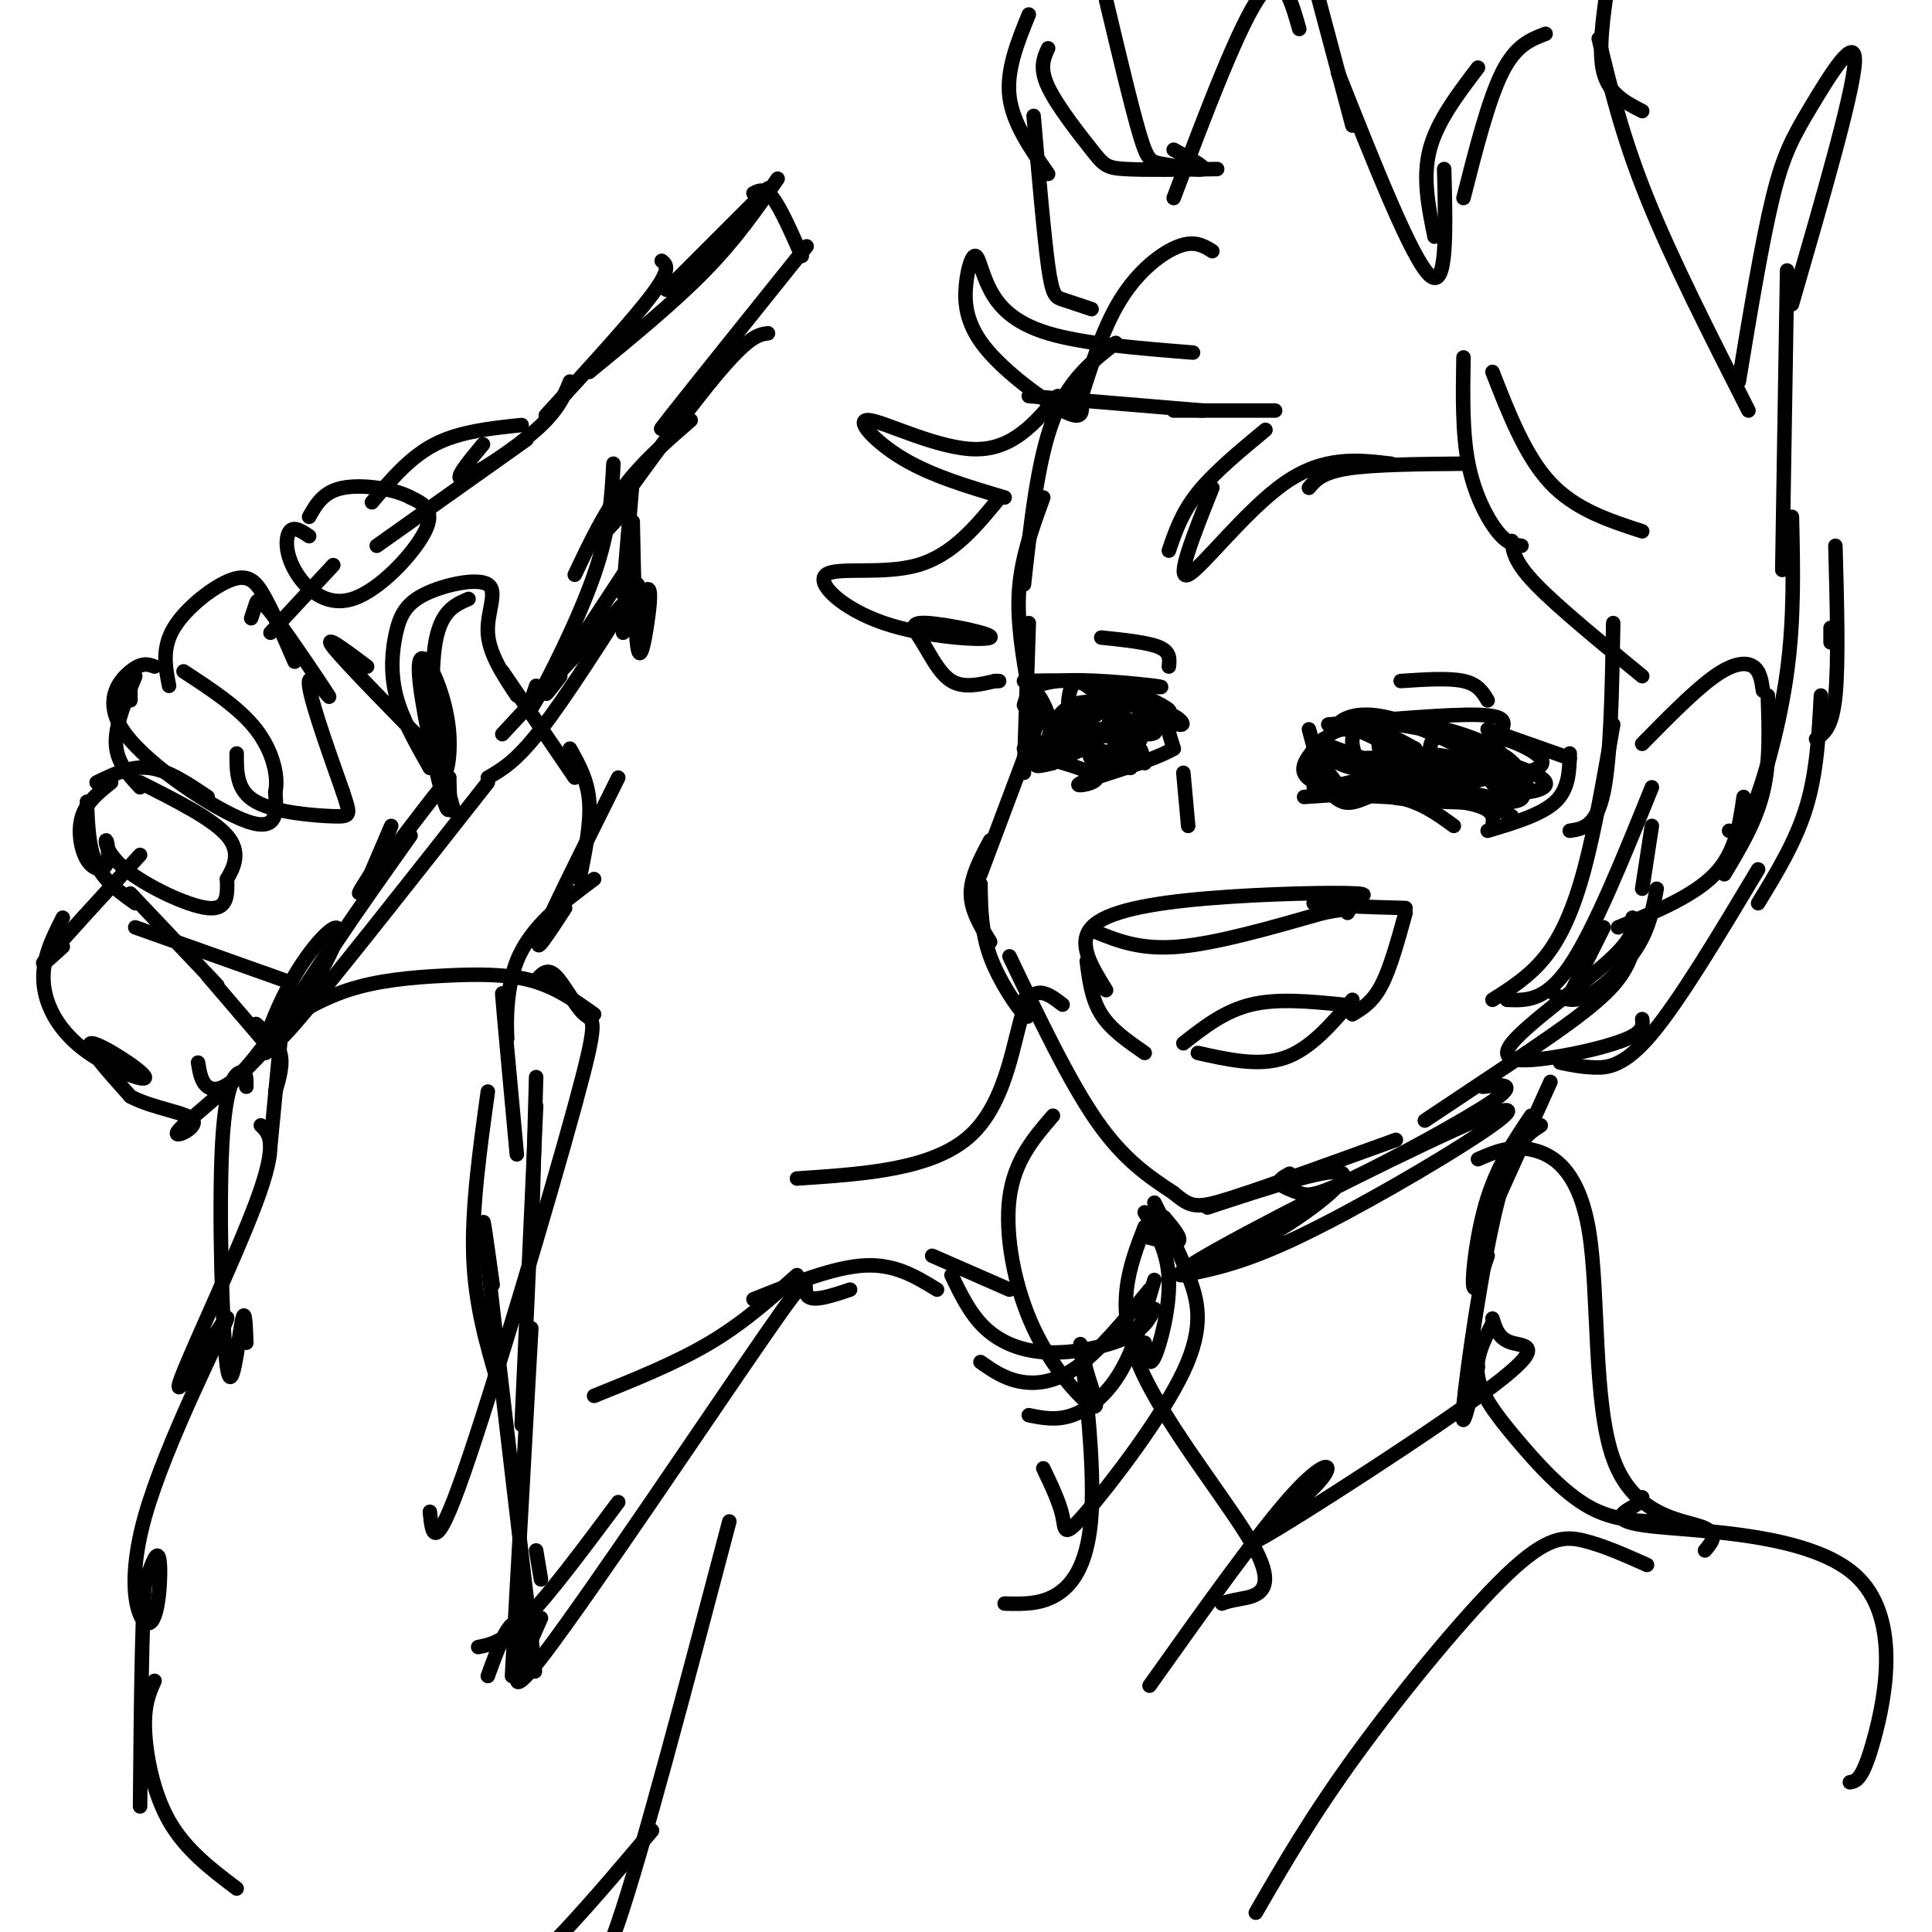 <svg viewBox='0 0 400 400' version='1.1' xmlns='http://www.w3.org/2000/svg' xmlns:xlink='http://www.w3.org/1999/xlink'><g fill='none' stroke='rgb(0,0,0)' stroke-width='3' stroke-linecap='round' stroke-linejoin='round'><path d='M251,52c-1.822,-1.133 -3.644,-2.267 -7,-1c-3.356,1.267 -8.244,4.933 -12,11c-3.756,6.067 -6.378,14.533 -9,23'/><path d='M231,71c-4.917,3.833 -9.833,7.667 -13,16c-3.167,8.333 -4.583,21.167 -6,34'/><path d='M216,103c-2.250,6.167 -4.500,12.333 -5,19c-0.500,6.667 0.750,13.833 2,21'/><path d='M213,129c0.000,0.000 -1.000,31.000 -1,31'/><path d='M215,149c0.000,0.000 -12.000,32.000 -12,32'/><path d='M205,174c-2.000,3.750 -4.000,7.500 -4,11c0.000,3.500 2.000,6.750 4,10'/><path d='M203,183c0.067,4.933 0.133,9.867 2,15c1.867,5.133 5.533,10.467 7,12c1.467,1.533 0.733,-0.733 0,-3'/><path d='M209,198c6.167,12.917 12.333,25.833 18,34c5.667,8.167 10.833,11.583 16,15'/><path d='M243,247c3.644,3.089 4.756,3.311 12,1c7.244,-2.311 20.622,-7.156 34,-12'/><path d='M267,243c-1.199,0.651 -2.399,1.301 -2,2c0.399,0.699 2.396,1.445 4,2c1.604,0.555 2.817,0.919 11,-3c8.183,-3.919 23.338,-12.120 29,-16c5.662,-3.880 1.831,-3.440 -2,-3'/><path d='M295,232c0.000,0.000 21.000,-14.000 21,-14'/><path d='M237,218c-3.500,-2.417 -7.000,-4.833 -9,-8c-2.000,-3.167 -2.500,-7.083 -3,-11'/><path d='M229,205c-3.006,-4.857 -6.012,-9.714 -3,-13c3.012,-3.286 12.042,-5.000 24,-6c11.958,-1.000 26.845,-1.286 31,-1c4.155,0.286 -2.423,1.143 -9,2'/><path d='M272,187c1.667,0.500 10.333,0.750 19,1'/><path d='M291,189c-1.583,5.750 -3.167,11.500 -5,15c-1.833,3.500 -3.917,4.750 -6,6'/><path d='M280,207c-4.333,5.083 -8.667,10.167 -14,12c-5.333,1.833 -11.667,0.417 -18,-1'/><path d='M245,216c4.250,-3.333 8.500,-6.667 14,-8c5.500,-1.333 12.250,-0.667 19,0'/><path d='M227,193c4.583,1.833 9.167,3.667 17,3c7.833,-0.667 18.917,-3.833 30,-7'/><path d='M274,189c5.833,-1.167 5.417,-0.583 5,0'/><path d='M212,146c0.644,-2.222 1.289,-4.444 7,-5c5.711,-0.556 16.489,0.556 20,1c3.511,0.444 -0.244,0.222 -4,0'/><path d='M212,141c6.133,-0.156 12.267,-0.311 18,1c5.733,1.311 11.067,4.089 12,5c0.933,0.911 -2.533,-0.044 -6,-1'/><path d='M226,142c7.844,3.756 15.689,7.511 18,8c2.311,0.489 -0.911,-2.289 -2,-2c-1.089,0.289 -0.044,3.644 1,7'/><path d='M243,155c-4.488,2.667 -16.208,5.833 -19,7c-2.792,1.167 3.345,0.333 3,-1c-0.345,-1.333 -7.173,-3.167 -14,-5'/><path d='M213,156c1.214,-2.347 11.247,-5.715 14,-8c2.753,-2.285 -1.776,-3.486 -5,-2c-3.224,1.486 -5.145,5.661 -5,8c0.145,2.339 2.354,2.842 5,2c2.646,-0.842 5.729,-3.029 7,-5c1.271,-1.971 0.731,-3.728 -1,-6c-1.731,-2.272 -4.654,-5.060 -6,-3c-1.346,2.060 -1.115,8.969 1,11c2.115,2.031 6.113,-0.816 8,-3c1.887,-2.184 1.662,-3.703 0,-4c-1.662,-0.297 -4.761,0.630 -6,2c-1.239,1.370 -0.620,3.185 0,5'/><path d='M225,153c3.521,-0.210 12.324,-3.234 13,-4c0.676,-0.766 -6.776,0.725 -10,2c-3.224,1.275 -2.222,2.334 -1,4c1.222,1.666 2.662,3.939 5,4c2.338,0.061 5.573,-2.089 4,-4c-1.573,-1.911 -7.955,-3.583 -10,-2c-2.045,1.583 0.248,6.421 3,6c2.752,-0.421 5.965,-6.103 5,-9c-0.965,-2.897 -6.106,-3.011 -9,-2c-2.894,1.011 -3.541,3.146 -3,4c0.541,0.854 2.271,0.427 4,0'/><path d='M226,152c0.591,-1.218 0.067,-4.263 -2,-4c-2.067,0.263 -5.678,3.833 -7,6c-1.322,2.167 -0.356,2.929 2,2c2.356,-0.929 6.102,-3.551 7,-5c0.898,-1.449 -1.051,-1.724 -3,-2'/><path d='M275,150c12.500,-1.083 25.000,-2.167 31,-2c6.000,0.167 5.500,1.583 5,3'/><path d='M308,151c0.000,0.000 17.000,6.000 17,6'/><path d='M325,156c-0.083,3.667 -0.167,7.333 -3,10c-2.833,2.667 -8.417,4.333 -14,6'/><path d='M271,151c0.000,0.000 3.000,11.000 3,11'/><path d='M272,163c15.577,1.321 31.155,2.643 32,3c0.845,0.357 -13.042,-0.250 -16,-1c-2.958,-0.750 5.012,-1.643 11,-1c5.988,0.643 9.994,2.821 14,5'/><path d='M293,155c-3.247,-1.764 -6.495,-3.529 -9,-4c-2.505,-0.471 -4.268,0.351 -4,3c0.268,2.649 2.567,7.126 5,8c2.433,0.874 4.999,-1.856 5,-4c0.001,-2.144 -2.564,-3.703 -5,-5c-2.436,-1.297 -4.741,-2.330 -7,-2c-2.259,0.330 -4.470,2.025 -4,4c0.470,1.975 3.621,4.230 12,5c8.379,0.770 21.987,0.053 20,-1c-1.987,-1.053 -19.568,-2.444 -24,-2c-4.432,0.444 4.284,2.722 13,5'/><path d='M295,162c5.920,0.612 14.220,-0.356 14,-2c-0.220,-1.644 -8.958,-3.962 -16,-4c-7.042,-0.038 -12.386,2.205 -7,3c5.386,0.795 21.503,0.141 24,-2c2.497,-2.141 -8.626,-5.771 -15,-7c-6.374,-1.229 -8.001,-0.059 -9,2c-0.999,2.059 -1.371,5.005 5,6c6.371,0.995 19.484,0.037 19,-2c-0.484,-2.037 -14.567,-5.153 -21,-6c-6.433,-0.847 -5.217,0.577 -4,2'/><path d='M285,152c0.750,1.780 4.624,5.230 10,6c5.376,0.770 12.255,-1.139 12,-3c-0.255,-1.861 -7.644,-3.675 -10,-2c-2.356,1.675 0.322,6.837 3,12'/><path d='M237,251c2.400,4.067 4.800,8.133 5,14c0.200,5.867 -1.800,13.533 -3,16c-1.200,2.467 -1.600,-0.267 -2,-3'/><path d='M239,265c-2.044,7.022 -4.089,14.044 -7,19c-2.911,4.956 -6.689,7.844 -10,9c-3.311,1.156 -6.156,0.578 -9,0'/><path d='M238,267c-5.178,6.333 -10.356,12.667 -15,16c-4.644,3.333 -8.756,3.667 -12,3c-3.244,-0.667 -5.622,-2.333 -8,-4'/><path d='M237,256c3.167,0.833 6.333,1.667 7,1c0.667,-0.667 -1.167,-2.833 -3,-5'/><path d='M239,249c2.499,4.930 4.998,9.860 7,15c2.002,5.140 3.506,10.491 -1,20c-4.506,9.509 -15.021,23.175 -20,29c-4.979,5.825 -4.423,3.807 -5,1c-0.577,-2.807 -2.289,-6.404 -4,-10'/><path d='M239,271c-1.071,2.113 -2.143,4.226 -6,6c-3.857,1.774 -10.500,3.208 -16,3c-5.500,-0.208 -9.857,-2.060 -13,-5c-3.143,-2.940 -5.071,-6.970 -7,-11'/><path d='M209,267c0.000,0.000 -16.000,-7.000 -16,-7'/><path d='M194,267c-4.333,-2.667 -8.667,-5.333 -15,-5c-6.333,0.333 -14.667,3.667 -23,7'/><path d='M165,264c-5.500,4.917 -11.000,9.833 -18,14c-7.000,4.167 -15.500,7.583 -24,11'/><path d='M112,327c0.000,0.000 -1.000,-6.000 -1,-6'/><path d='M176,267c-4.119,1.381 -8.238,2.762 -9,1c-0.762,-1.762 1.833,-6.667 -9,9c-10.833,15.667 -35.095,51.905 -45,65c-9.905,13.095 -5.452,3.048 -1,-7'/><path d='M128,311c-7.083,9.500 -14.167,19.000 -19,24c-4.833,5.000 -7.417,5.500 -10,6'/><path d='M106,347c0.000,0.000 4.000,-72.000 4,-72'/><path d='M108,295c0.000,0.000 3.000,-66.000 3,-66'/><path d='M110,259c0.000,0.000 1.000,-36.000 1,-36'/><path d='M54,233c1.832,1.757 3.663,3.513 -1,16c-4.663,12.487 -15.822,35.703 -16,38c-0.178,2.297 10.623,-16.327 10,-14c-0.623,2.327 -12.672,25.603 -17,41c-4.328,15.397 -0.934,22.915 1,22c1.934,-0.915 2.410,-10.261 2,-13c-0.410,-2.739 -1.705,1.131 -3,5'/><path d='M30,328c-0.667,8.500 -0.833,27.250 -1,46'/><path d='M32,348c-1.089,2.422 -2.178,4.844 -2,10c0.178,5.156 1.622,13.044 5,19c3.378,5.956 8.689,9.978 14,14'/><path d='M101,226c-1.667,12.000 -3.333,24.000 -3,34c0.333,10.000 2.667,18.000 5,26'/><path d='M102,266c-1.458,-10.518 -2.917,-21.036 -1,-4c1.917,17.036 7.208,61.625 9,77c1.792,15.375 0.083,1.536 -2,-2c-2.083,-3.536 -4.542,3.232 -7,10'/><path d='M216,146c-1.391,3.720 -2.782,7.440 -2,9c0.782,1.560 3.737,0.960 4,-2c0.263,-2.960 -2.167,-8.279 -3,-9c-0.833,-0.721 -0.069,3.157 1,5c1.069,1.843 2.442,1.650 7,2c4.558,0.350 12.302,1.243 15,1c2.698,-0.243 0.349,-1.621 -2,-3'/><path d='M236,149c-1.770,0.862 -5.195,4.515 -6,7c-0.805,2.485 1.011,3.800 3,2c1.989,-1.800 4.151,-6.715 4,-8c-0.151,-1.285 -2.615,1.062 -3,3c-0.385,1.938 1.307,3.469 3,5'/><path d='M274,153c-2.367,2.563 -4.734,5.127 -4,7c0.734,1.873 4.571,3.056 6,3c1.429,-0.056 0.452,-1.349 -1,-3c-1.452,-1.651 -3.379,-3.659 -3,-2c0.379,1.659 3.064,6.985 6,8c2.936,1.015 6.125,-2.281 12,-3c5.875,-0.719 14.438,1.141 23,3'/><path d='M313,166c3.996,-0.391 2.487,-2.869 -2,-5c-4.487,-2.131 -11.950,-3.915 -14,-3c-2.050,0.915 1.315,4.527 3,6c1.685,1.473 1.689,0.806 5,1c3.311,0.194 9.928,1.250 11,-1c1.072,-2.250 -3.401,-7.807 -6,-8c-2.599,-0.193 -3.326,4.979 0,7c3.326,2.021 10.703,0.890 10,-1c-0.703,-1.890 -9.487,-4.540 -12,-5c-2.513,-0.460 1.243,1.270 5,3'/><path d='M313,160c2.874,0.169 7.558,-0.907 6,-3c-1.558,-2.093 -9.360,-5.202 -10,-4c-0.640,1.202 5.880,6.714 3,6c-2.880,-0.714 -15.160,-7.654 -23,-10c-7.840,-2.346 -11.240,-0.099 -12,1c-0.760,1.099 1.120,1.049 3,1'/><path d='M280,151c1.333,0.000 3.167,-0.500 5,-1'/><path d='M290,141c5.000,-0.333 10.000,-0.667 13,0c3.000,0.667 4.000,2.333 5,4'/><path d='M228,132c4.833,0.500 9.667,1.000 12,2c2.333,1.000 2.167,2.500 2,4'/><path d='M245,160c0.000,0.000 1.000,11.000 1,11'/><path d='M212,155c3.254,-1.134 6.507,-2.268 11,-1c4.493,1.268 10.225,4.938 11,5c0.775,0.062 -3.407,-3.483 -8,-4c-4.593,-0.517 -9.598,1.995 -11,3c-1.402,1.005 0.799,0.502 3,0'/><path d='M270,165c6.917,-0.500 13.833,-1.000 19,0c5.167,1.000 8.583,3.500 12,6'/><path d='M297,165c-1.714,-2.000 -3.429,-4.000 -9,-4c-5.571,0.000 -15.000,2.000 -12,3c3.000,1.000 18.429,1.000 26,2c7.571,1.000 7.286,3.000 7,5'/><path d='M296,162c0.000,0.000 -22.000,-8.000 -22,-8'/><path d='M56,237c0.000,0.000 2.000,-21.000 2,-21'/><path d='M57,226c0.833,-2.833 1.667,-5.667 1,-8c-0.667,-2.333 -2.833,-4.167 -5,-6'/><path d='M55,216c0.000,0.000 -12.000,-14.000 -12,-14'/><path d='M45,204c0.000,0.000 -18.000,-19.000 -18,-19'/><path d='M28,187c-3.167,-2.250 -6.333,-4.500 -8,-8c-1.667,-3.500 -1.833,-8.250 -2,-13'/><path d='M23,162c-2.528,2.018 -5.057,4.036 -6,7c-0.943,2.964 -0.302,6.873 1,9c1.302,2.127 3.263,2.470 4,1c0.737,-1.470 0.249,-4.755 0,-5c-0.249,-0.245 -0.259,2.549 4,6c4.259,3.451 12.788,7.557 17,8c4.212,0.443 4.106,-2.779 4,-6'/><path d='M47,182c1.422,-2.444 2.978,-5.556 0,-9c-2.978,-3.444 -10.489,-7.222 -18,-11'/><path d='M20,162c3.583,-1.750 7.167,-3.500 11,-3c3.833,0.500 7.917,3.250 12,6'/><path d='M29,163c-2.417,-2.583 -4.833,-5.167 -5,-9c-0.167,-3.833 1.917,-8.917 4,-14'/><path d='M27,145c0.000,0.000 0.000,-3.000 0,-3'/><path d='M32,138c-1.292,-0.476 -2.583,-0.952 -5,1c-2.417,1.952 -5.958,6.333 -1,13c4.958,6.667 18.417,15.619 25,18c6.583,2.381 6.292,-1.810 6,-6'/><path d='M57,164c0.711,-3.289 -0.511,-8.511 -4,-13c-3.489,-4.489 -9.244,-8.244 -15,-12'/><path d='M35,142c-0.762,-3.899 -1.524,-7.798 1,-12c2.524,-4.202 8.333,-8.708 12,-10c3.667,-1.292 5.190,0.631 7,4c1.810,3.369 3.905,8.185 6,13'/><path d='M52,128c0.346,-1.062 0.692,-2.124 1,-3c0.308,-0.876 0.577,-1.565 4,3c3.423,4.565 9.998,14.383 11,16c1.002,1.617 -3.571,-4.967 -4,-3c-0.429,1.967 3.285,12.483 7,23'/><path d='M71,164c1.536,4.750 1.875,5.125 -2,5c-3.875,-0.125 -11.964,-0.750 -16,-3c-4.036,-2.250 -4.018,-6.125 -4,-10'/><path d='M64,111c-1.565,-1.046 -3.129,-2.093 -4,-1c-0.871,1.093 -1.048,4.324 1,8c2.048,3.676 6.321,7.797 12,6c5.679,-1.797 12.766,-9.514 15,-14c2.234,-4.486 -0.383,-5.743 -3,-7'/><path d='M85,103c-3.267,-1.800 -9.933,-2.800 -14,-2c-4.067,0.800 -5.533,3.400 -7,6'/><path d='M107,239c-1.417,-15.339 -2.833,-30.679 -3,-33c-0.167,-2.321 0.917,8.375 1,9c0.083,0.625 -0.833,-8.821 2,-16c2.833,-7.179 9.417,-12.089 16,-17'/><path d='M117,188c-3.417,5.250 -6.833,10.500 -5,6c1.833,-4.500 8.917,-18.750 16,-33'/><path d='M120,182c1.167,-5.750 2.333,-11.500 2,-16c-0.333,-4.500 -2.167,-7.750 -4,-11'/><path d='M119,161c0.000,0.000 -15.000,-22.000 -15,-22'/><path d='M107,144c-2.885,-4.345 -5.769,-8.690 -6,-13c-0.231,-4.310 2.192,-8.586 0,-10c-2.192,-1.414 -9.000,0.033 -13,2c-4.000,1.967 -5.192,4.453 -6,8c-0.808,3.547 -1.231,8.156 0,13c1.231,4.844 4.115,9.922 7,15'/><path d='M88,146c0.000,0.000 6.000,22.000 6,22'/><path d='M97,124c-2.986,1.291 -5.971,2.582 -7,10c-1.029,7.418 -0.100,20.962 1,25c1.100,4.038 2.372,-1.432 2,-7c-0.372,-5.568 -2.388,-11.235 -4,-14c-1.612,-2.765 -2.819,-2.629 -2,4c0.819,6.629 3.662,19.751 5,24c1.338,4.249 1.169,-0.376 1,-5'/><path d='M93,161c-3.711,4.289 -13.489,17.511 -17,22c-3.511,4.489 -0.756,0.244 2,-4'/><path d='M81,171c0.000,0.000 -6.000,14.000 -6,14'/><path d='M29,177c-8.167,8.917 -16.333,17.833 -19,21c-2.667,3.167 0.167,0.583 3,-2'/><path d='M13,190c-2.102,4.164 -4.204,8.329 -4,13c0.204,4.671 2.715,9.850 8,14c5.285,4.150 13.346,7.271 13,6c-0.346,-1.271 -9.099,-6.935 -11,-7c-1.901,-0.065 3.049,5.467 8,11'/><path d='M27,227c4.604,2.525 12.115,3.336 13,5c0.885,1.664 -4.856,4.181 -3,2c1.856,-2.181 11.310,-9.060 19,-18c7.690,-8.940 13.618,-19.943 14,-23c0.382,-3.057 -4.782,1.831 -9,9c-4.218,7.169 -7.491,16.620 -6,16c1.491,-0.620 7.745,-11.310 14,-22'/><path d='M69,196c5.000,-7.500 10.500,-15.250 16,-23'/><path d='M56,131c0.000,0.000 13.000,-14.000 13,-14'/><path d='M104,152c0.000,0.000 26.000,-28.000 26,-28'/><path d='M116,140c-2.083,2.750 -4.167,5.500 -2,2c2.167,-3.500 8.583,-13.250 15,-23'/><path d='M111,142c-1.244,3.644 -2.489,7.289 0,3c2.489,-4.289 8.711,-16.511 12,-26c3.289,-9.489 3.644,-16.244 4,-23'/><path d='M78,113c0.000,0.000 31.000,-22.000 31,-22'/><path d='M77,104c3.917,-4.667 7.833,-9.333 13,-12c5.167,-2.667 11.583,-3.333 18,-4'/><path d='M100,92c-3.200,3.844 -6.400,7.689 -4,7c2.400,-0.689 10.400,-5.911 15,-10c4.600,-4.089 5.800,-7.044 7,-10'/><path d='M113,86c9.000,-9.833 18.000,-19.667 22,-25c4.000,-5.333 3.000,-6.167 2,-7'/><path d='M122,77c8.750,-7.167 17.500,-14.333 24,-21c6.500,-6.667 10.750,-12.833 15,-19'/><path d='M138,60c0.000,0.000 21.000,-21.000 21,-21'/><path d='M156,40c1.167,-0.583 2.333,-1.167 4,1c1.667,2.167 3.833,7.083 6,12'/><path d='M167,51c-11.833,14.750 -23.667,29.500 -28,35c-4.333,5.500 -1.167,1.750 2,-2'/><path d='M159,69c-1.978,0.267 -3.956,0.533 -11,9c-7.044,8.467 -19.156,25.133 -23,31c-3.844,5.867 0.578,0.933 5,-4'/><path d='M143,87c-5.000,4.333 -10.000,8.667 -14,14c-4.000,5.333 -7.000,11.667 -10,18'/><path d='M131,99c0.000,0.000 -2.000,24.000 -2,24'/><path d='M131,108c0.226,11.292 0.452,22.583 1,26c0.548,3.417 1.417,-1.042 2,-5c0.583,-3.958 0.881,-7.417 0,-7c-0.881,0.417 -2.940,4.708 -5,9'/><path d='M132,121c-7.417,11.667 -14.833,23.333 -20,30c-5.167,6.667 -8.083,8.333 -11,10'/><path d='M101,162c-16.583,21.083 -33.167,42.167 -40,50c-6.833,7.833 -3.917,2.417 -1,-3'/><path d='M68,197c-6.333,9.578 -12.667,19.156 -17,24c-4.333,4.844 -6.667,4.956 -8,4c-1.333,-0.956 -1.667,-2.978 -2,-5'/><path d='M28,192c0.000,0.000 31.000,11.000 31,11'/><path d='M76,138c-4.667,-3.500 -9.333,-7.000 -7,-4c2.333,3.000 11.667,12.500 21,22'/><path d='M55,214c5.381,-3.476 10.762,-6.952 17,-9c6.238,-2.048 13.333,-2.667 20,-3c6.667,-0.333 12.905,-0.381 18,1c5.095,1.381 9.048,4.190 13,7'/><path d='M111,203c1.123,-1.346 2.246,-2.692 4,-1c1.754,1.692 4.140,6.423 6,8c1.860,1.577 3.193,0.002 -2,19c-5.193,18.998 -16.912,58.571 -23,76c-6.088,17.429 -6.544,12.715 -7,8'/><path d='M51,225c0.038,-1.494 0.077,-2.989 -1,-3c-1.077,-0.011 -3.268,1.461 -4,15c-0.732,13.539 -0.005,39.145 1,46c1.005,6.855 2.287,-5.041 3,-9c0.713,-3.959 0.856,0.021 1,4'/><path d='M262,89c-5.333,4.417 -10.667,8.833 -14,13c-3.333,4.167 -4.667,8.083 -6,12'/><path d='M251,101c-3.844,9.622 -7.689,19.244 -5,18c2.689,-1.244 11.911,-13.356 20,-19c8.089,-5.644 15.044,-4.822 22,-4'/><path d='M271,101c1.333,-1.583 2.667,-3.167 8,-4c5.333,-0.833 14.667,-0.917 24,-1'/><path d='M264,85c0.000,0.000 -21.000,0.000 -21,0'/><path d='M249,85c0.000,0.000 -36.000,-3.000 -36,-3'/><path d='M224,84c-0.013,1.560 -0.026,3.119 -4,1c-3.974,-2.119 -11.908,-7.918 -16,-13c-4.092,-5.082 -4.342,-9.447 -4,-13c0.342,-3.553 1.277,-6.292 2,-6c0.723,0.292 1.233,3.617 3,7c1.767,3.383 4.791,6.824 12,9c7.209,2.176 18.605,3.088 30,4'/><path d='M226,64c-2.267,-0.756 -4.533,-1.511 -6,-2c-1.467,-0.489 -2.133,-0.711 -3,-7c-0.867,-6.289 -1.933,-18.644 -3,-31'/><path d='M217,36c-3.667,-5.250 -7.333,-10.500 -8,-16c-0.667,-5.500 1.667,-11.250 4,-17'/><path d='M217,10c-0.923,2.030 -1.845,4.060 0,8c1.845,3.940 6.458,9.792 9,13c2.542,3.208 3.012,3.774 7,4c3.988,0.226 11.494,0.113 19,0'/><path d='M243,31c3.333,1.792 6.667,3.583 6,4c-0.667,0.417 -5.333,-0.542 -8,-1c-2.667,-0.458 -3.333,-0.417 -5,-6c-1.667,-5.583 -4.333,-16.792 -7,-28'/><path d='M219,82c-4.613,5.518 -9.226,11.036 -17,11c-7.774,-0.036 -18.708,-5.625 -22,-6c-3.292,-0.375 1.060,4.464 7,8c5.940,3.536 13.470,5.768 21,8'/><path d='M207,103c-4.875,5.962 -9.750,11.924 -17,14c-7.250,2.076 -16.874,0.266 -19,2c-2.126,1.734 3.246,7.012 12,10c8.754,2.988 20.890,3.685 22,3c1.110,-0.685 -8.806,-2.750 -13,-3c-4.194,-0.250 -2.668,1.317 -1,4c1.668,2.683 3.476,6.481 6,8c2.524,1.519 5.762,0.760 9,0'/><path d='M206,141c1.500,0.000 0.750,0.000 0,0'/><path d='M315,113c-1.467,-0.200 -2.933,-0.400 -5,-3c-2.067,-2.600 -4.733,-7.600 -6,-14c-1.267,-6.400 -1.133,-14.200 -1,-22'/><path d='M309,77c3.417,8.750 6.833,17.500 12,23c5.167,5.500 12.083,7.750 19,10'/><path d='M313,112c0.250,2.167 0.500,4.333 5,9c4.500,4.667 13.250,11.833 22,19'/><path d='M334,129c-0.250,13.917 -0.500,27.833 -2,35c-1.500,7.167 -4.250,7.583 -7,8'/><path d='M334,150c-1.889,10.867 -3.778,21.733 -6,30c-2.222,8.267 -4.778,13.933 -8,18c-3.222,4.067 -7.111,6.533 -11,9'/><path d='M312,207c4.000,0.167 8.000,0.333 13,-7c5.000,-7.333 11.000,-22.167 17,-37'/><path d='M342,171c0.000,0.000 -2.000,13.000 -2,13'/><path d='M340,154c5.489,-5.578 10.978,-11.156 15,-14c4.022,-2.844 6.578,-2.956 8,-2c1.422,0.956 1.711,2.978 2,5'/><path d='M366,144c0.250,6.917 0.500,13.833 -1,20c-1.500,6.167 -4.750,11.583 -8,17'/><path d='M361,165c-0.833,5.750 -1.667,11.500 -6,16c-4.333,4.500 -12.167,7.750 -20,11'/><path d='M343,184c-0.733,3.956 -1.467,7.911 -4,12c-2.533,4.089 -6.867,8.311 -10,10c-3.133,1.689 -5.067,0.844 -7,0'/><path d='M332,192c0.000,0.000 -7.000,14.000 -7,14'/><path d='M316,218c7.083,-4.833 14.167,-9.667 18,-14c3.833,-4.333 4.417,-8.167 5,-12'/><path d='M338,190c0.271,1.995 0.542,3.990 -5,9c-5.542,5.010 -16.898,13.033 -20,17c-3.102,3.967 2.049,3.876 8,3c5.951,-0.876 12.700,-2.536 16,-4c3.300,-1.464 3.150,-2.732 3,-4'/><path d='M323,220c2.111,0.444 4.222,0.889 7,1c2.778,0.111 6.222,-0.111 12,-7c5.778,-6.889 13.889,-20.444 22,-34'/><path d='M364,187c3.917,-6.417 7.833,-12.833 10,-20c2.167,-7.167 2.583,-15.083 3,-23'/><path d='M376,153c1.667,-1.167 3.333,-2.333 4,-9c0.667,-6.667 0.333,-18.833 0,-31'/><path d='M379,130c0.000,0.000 0.000,3.000 0,3'/><path d='M358,172c1.356,0.289 2.711,0.578 5,-5c2.289,-5.578 5.511,-17.022 7,-28c1.489,-10.978 1.244,-21.489 1,-32'/><path d='M369,118c0.000,0.000 1.000,-62.000 1,-62'/><path d='M371,63c6.315,-21.810 12.631,-43.619 13,-50c0.369,-6.381 -5.208,2.667 -9,9c-3.792,6.333 -5.798,9.952 -8,19c-2.202,9.048 -4.601,23.524 -7,38'/><path d='M362,85c-7.917,-15.583 -15.833,-31.167 -21,-44c-5.167,-12.833 -7.583,-22.917 -10,-33'/><path d='M340,23c-3.417,-1.750 -6.833,-3.500 -8,-8c-1.167,-4.500 -0.083,-11.750 1,-19'/><path d='M320,7c-3.083,1.167 -6.167,2.333 -9,8c-2.833,5.667 -5.417,15.833 -8,26'/><path d='M306,14c-4.250,5.583 -8.500,11.167 -10,17c-1.500,5.833 -0.250,11.917 1,18'/><path d='M299,35c0.333,12.667 0.667,25.333 -3,22c-3.667,-3.333 -11.333,-22.667 -19,-42'/><path d='M280,26c0.000,0.000 -8.000,-30.000 -8,-30'/><path d='M269,6c-1.833,-6.417 -3.667,-12.833 -8,-7c-4.333,5.833 -11.167,23.917 -18,42'/><path d='M321,224c0.000,0.000 -14.000,31.000 -14,31'/><path d='M317,231c-3.400,5.044 -6.800,10.089 -9,17c-2.200,6.911 -3.200,15.689 -3,18c0.200,2.311 1.600,-1.844 3,-6'/><path d='M319,233c-2.956,1.911 -5.911,3.822 -9,16c-3.089,12.178 -6.311,34.622 -7,42c-0.689,7.378 1.156,-0.311 3,-8'/><path d='M309,274c-1.821,3.577 -3.643,7.155 -3,11c0.643,3.845 3.750,7.958 8,13c4.250,5.042 9.643,11.012 15,14c5.357,2.988 10.679,2.994 16,3'/><path d='M340,310c-0.065,0.439 -0.131,0.877 -2,2c-1.869,1.123 -5.542,2.930 4,4c9.542,1.070 32.300,1.404 42,10c9.700,8.596 6.343,25.456 4,34c-2.343,8.544 -3.671,8.772 -5,9'/><path d='M220,208c-2.956,-2.267 -5.911,-4.533 -8,1c-2.089,5.533 -3.311,18.867 -11,26c-7.689,7.133 -21.844,8.067 -36,9'/><path d='M218,231c-4.002,4.647 -8.004,9.294 -9,17c-0.996,7.706 1.013,18.470 5,27c3.987,8.530 9.951,14.825 12,16c2.049,1.175 0.185,-2.771 -1,-7c-1.185,-4.229 -1.689,-8.742 -1,-3c0.689,5.742 2.570,21.738 2,32c-0.570,10.262 -3.591,14.789 -7,17c-3.409,2.211 -7.204,2.105 -11,2'/><path d='M306,240c3.300,-1.450 6.600,-2.900 11,-2c4.400,0.900 9.901,4.148 12,17c2.099,12.852 0.796,35.306 5,47c4.204,11.694 13.915,12.627 18,14c4.085,1.373 2.542,3.187 1,5'/><path d='M309,273c0.641,2.101 1.281,4.202 4,5c2.719,0.798 7.516,0.294 -4,9c-11.516,8.706 -39.344,26.622 -47,31c-7.656,4.378 4.862,-4.783 10,-10c5.138,-5.217 2.897,-6.491 -4,1c-6.897,7.491 -18.448,23.745 -30,40'/><path d='M341,324c-4.482,-2.000 -8.964,-4.000 -13,-5c-4.036,-1.000 -7.625,-1.000 -16,7c-8.375,8.000 -21.536,24.000 -31,37c-9.464,13.000 -15.232,23.000 -21,33'/><path d='M237,254c-3.202,8.250 -6.405,16.500 -1,29c5.405,12.500 19.417,29.250 24,38c4.583,8.750 -0.262,9.500 -3,10c-2.738,0.500 -3.369,0.750 -4,1'/><path d='M245,264c6.242,-1.250 12.485,-2.500 24,-8c11.515,-5.500 28.303,-15.250 37,-21c8.697,-5.750 9.303,-7.499 -5,-1c-14.303,6.499 -43.514,21.247 -53,27c-9.486,5.753 0.754,2.510 11,-3c10.246,-5.510 20.499,-13.289 19,-15c-1.499,-1.711 -14.749,2.644 -28,7'/><path d='M151,315c-9.000,34.167 -18.000,68.333 -23,83c-5.000,14.667 -6.000,9.833 -7,5'/><path d='M135,379c-12.167,14.417 -24.333,28.833 -34,35c-9.667,6.167 -16.833,4.083 -24,2'/></g>
</svg>